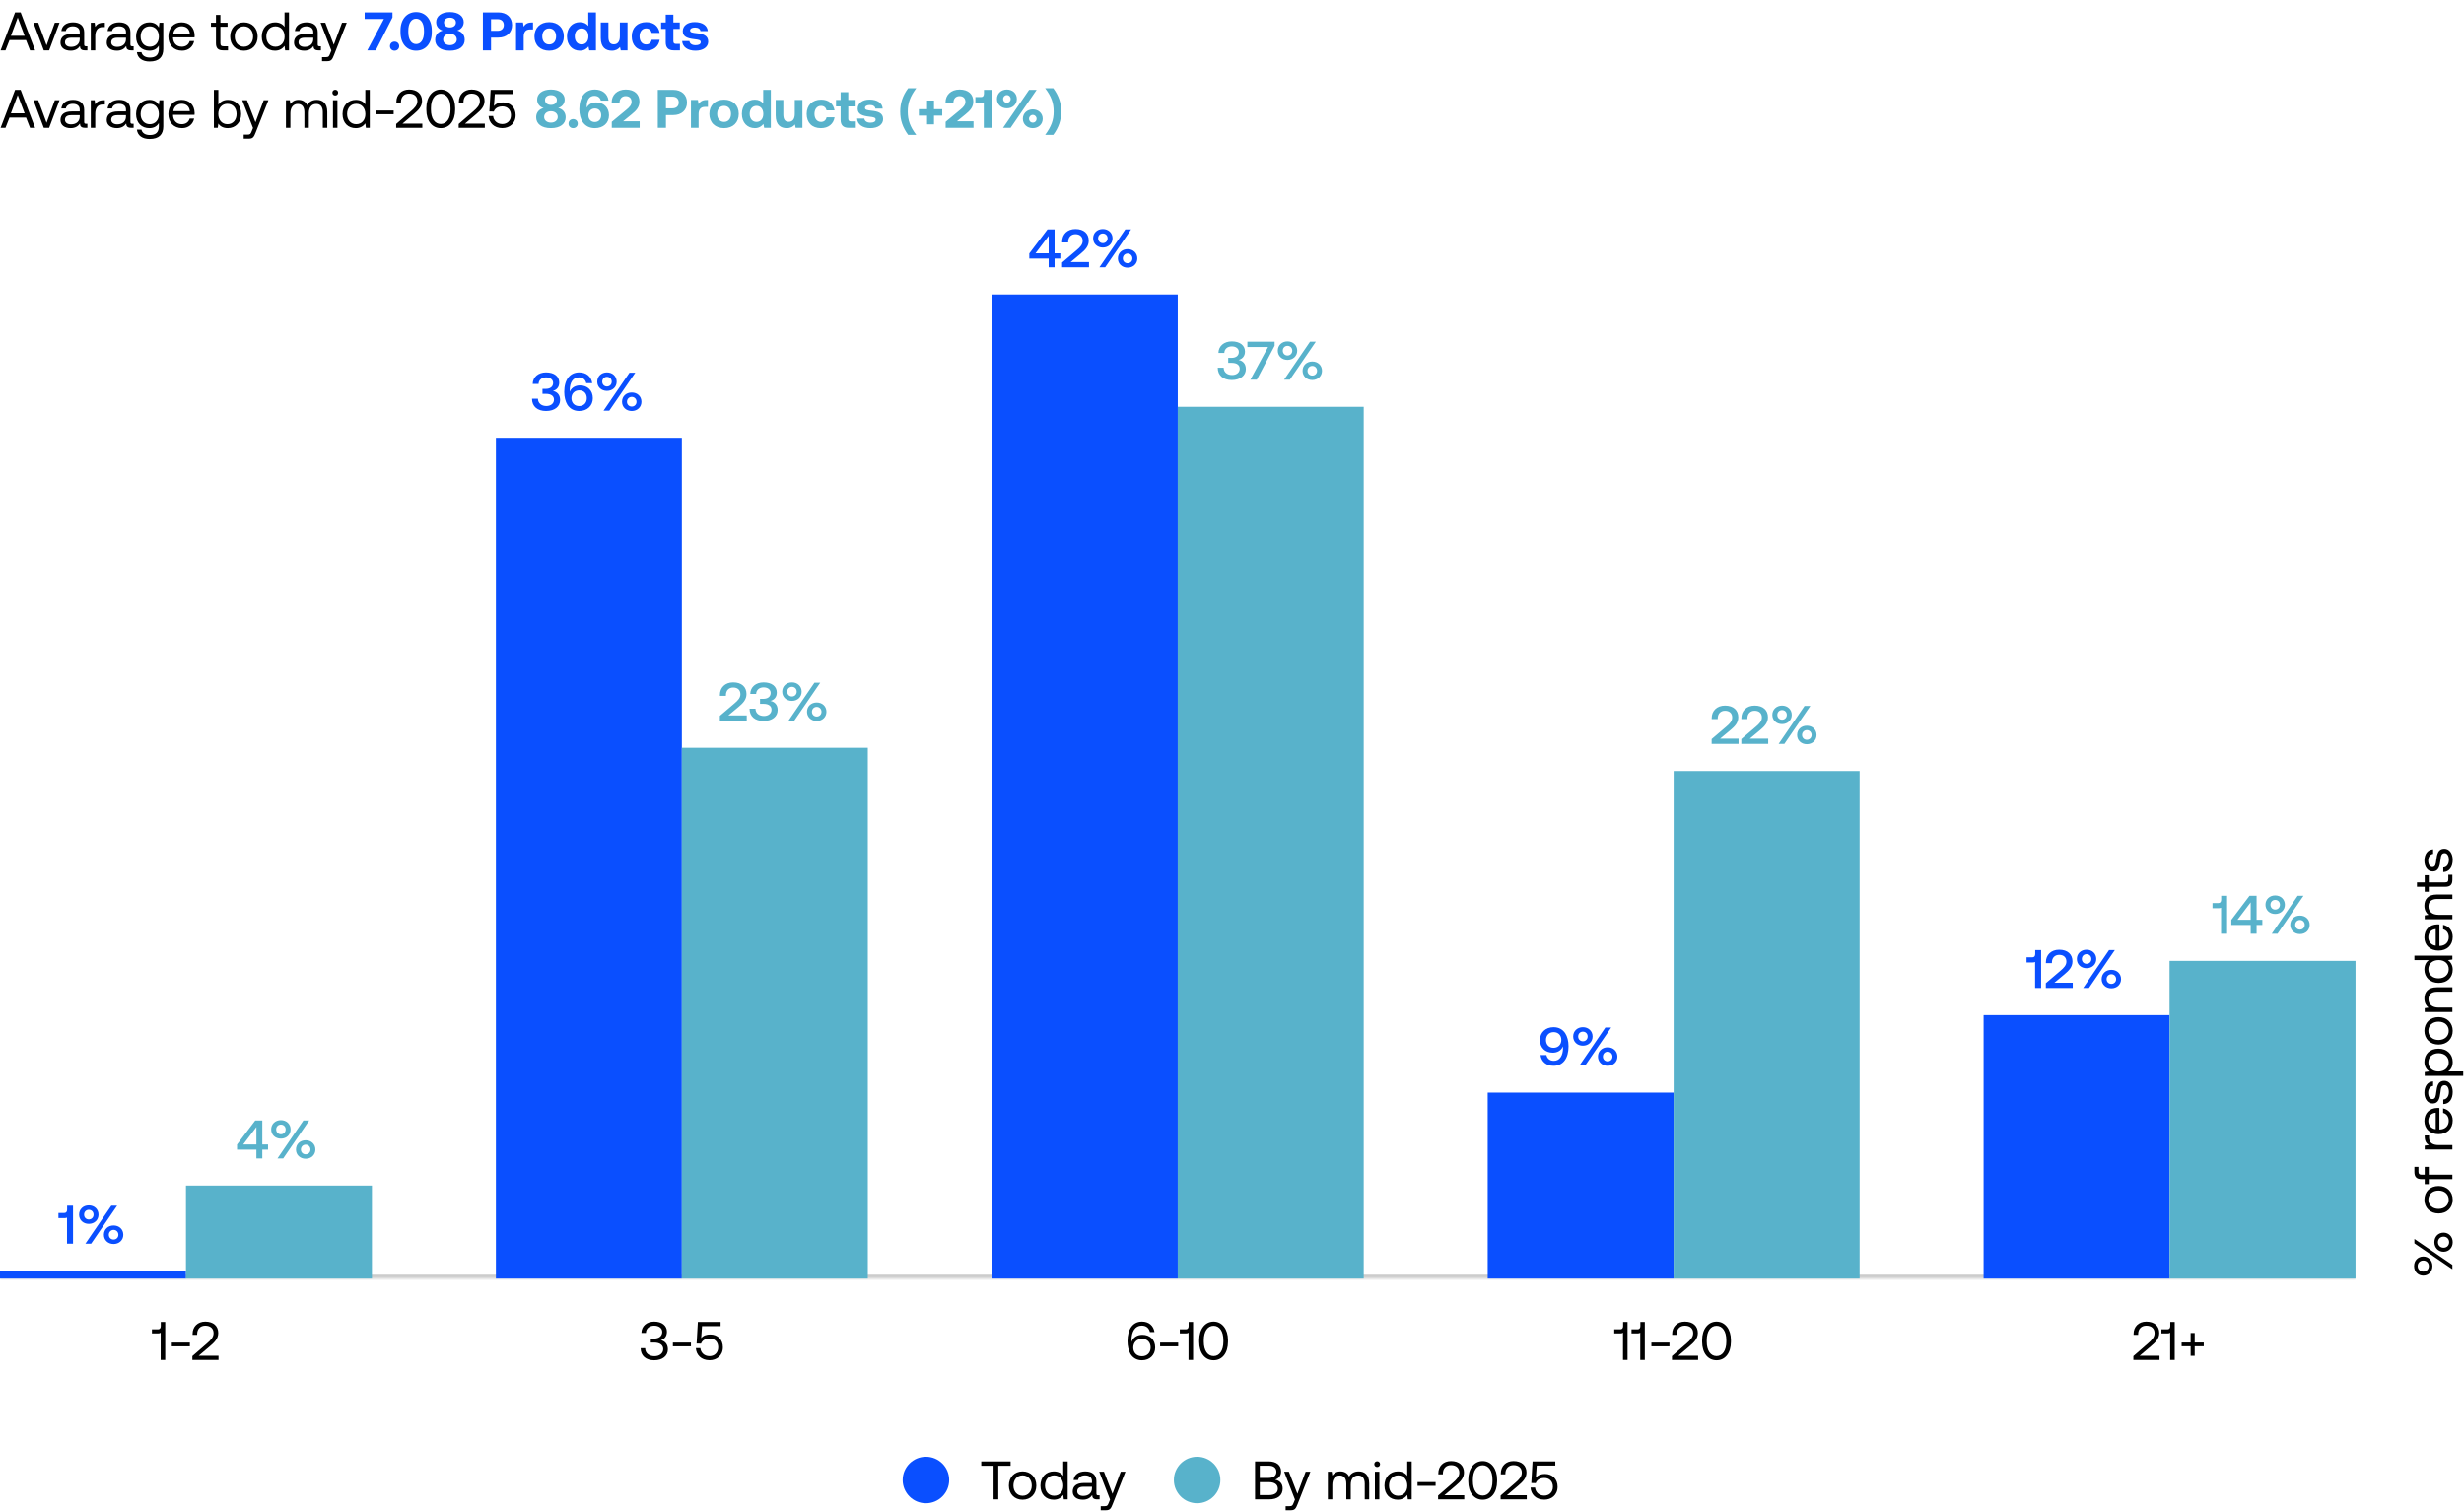 <svg width="636" height="390" viewBox="0 0 636 390" fill="none" xmlns="http://www.w3.org/2000/svg">
<path d="M1.414 13H0.154L3.892 3.2H5.334L9.058 13H7.756L6.72 10.354H2.45L1.414 13ZM4.578 4.53L2.814 9.248H6.356L4.578 4.53ZM11.303 13L8.629 5.86H9.861L12.017 11.698L14.159 5.86H15.363L12.689 13H11.303ZM22.192 11.95H22.556V13H21.926C20.974 13 20.652 12.594 20.638 11.894C20.19 12.538 19.476 13.084 18.244 13.084C16.676 13.084 15.612 12.3 15.612 10.998C15.612 9.57 16.606 8.772 18.482 8.772H20.582V8.282C20.582 7.358 19.924 6.798 18.804 6.798C17.796 6.798 17.124 7.274 16.984 8.002H15.836C16.004 6.602 17.138 5.776 18.86 5.776C20.68 5.776 21.73 6.686 21.73 8.352V11.474C21.73 11.852 21.87 11.95 22.192 11.95ZM20.582 10.088V9.738H18.37C17.348 9.738 16.774 10.116 16.774 10.928C16.774 11.628 17.376 12.104 18.328 12.104C19.756 12.104 20.582 11.278 20.582 10.088ZM26.742 5.86H27.064V6.98H26.49C24.992 6.98 24.586 8.226 24.586 9.36V13H23.438V5.86H24.432L24.586 6.938C24.922 6.392 25.468 5.86 26.742 5.86ZM34.127 11.95H34.491V13H33.861C32.909 13 32.587 12.594 32.573 11.894C32.125 12.538 31.411 13.084 30.179 13.084C28.611 13.084 27.547 12.3 27.547 10.998C27.547 9.57 28.541 8.772 30.417 8.772H32.517V8.282C32.517 7.358 31.859 6.798 30.739 6.798C29.731 6.798 29.059 7.274 28.919 8.002H27.771C27.939 6.602 29.073 5.776 30.795 5.776C32.615 5.776 33.665 6.686 33.665 8.352V11.474C33.665 11.852 33.805 11.95 34.127 11.95ZM32.517 10.088V9.738H30.305C29.283 9.738 28.709 10.116 28.709 10.928C28.709 11.628 29.311 12.104 30.263 12.104C31.691 12.104 32.517 11.278 32.517 10.088ZM41.002 7.092L41.156 5.86H42.15V12.65C42.15 14.708 41.058 15.884 38.608 15.884C36.788 15.884 35.514 15.03 35.332 13.462H36.508C36.704 14.358 37.502 14.862 38.692 14.862C40.19 14.862 41.002 14.162 41.002 12.608V11.768C40.526 12.58 39.756 13.084 38.552 13.084C36.578 13.084 35.122 11.754 35.122 9.43C35.122 7.246 36.578 5.776 38.552 5.776C39.756 5.776 40.554 6.294 41.002 7.092ZM38.664 12.062C40.064 12.062 41.016 10.984 41.016 9.458C41.016 7.89 40.064 6.798 38.664 6.798C37.25 6.798 36.298 7.876 36.298 9.43C36.298 10.984 37.25 12.062 38.664 12.062ZM47.004 13.084C44.862 13.084 43.462 11.614 43.462 9.43C43.462 7.26 44.834 5.776 46.85 5.776C48.866 5.776 50.182 7.05 50.238 9.164C50.238 9.318 50.224 9.486 50.21 9.654H44.666V9.752C44.708 11.11 45.562 12.062 46.92 12.062C47.928 12.062 48.712 11.53 48.95 10.606H50.112C49.832 12.034 48.656 13.084 47.004 13.084ZM44.736 8.702H49.006C48.894 7.47 48.054 6.784 46.864 6.784C45.814 6.784 44.848 7.54 44.736 8.702ZM55.744 11.138V6.91H54.456V5.86H55.744V3.858H56.892V5.86H58.74V6.91H56.892V11.124C56.892 11.726 57.102 11.95 57.718 11.95H58.852V13H57.606C56.234 13 55.744 12.398 55.744 11.138ZM62.959 13.084C60.873 13.084 59.417 11.6 59.417 9.43C59.417 7.26 60.873 5.776 62.959 5.776C65.045 5.776 66.501 7.26 66.501 9.43C66.501 11.6 65.045 13.084 62.959 13.084ZM62.959 12.062C64.373 12.062 65.325 10.956 65.325 9.43C65.325 7.904 64.373 6.798 62.959 6.798C61.545 6.798 60.593 7.904 60.593 9.43C60.593 10.956 61.545 12.062 62.959 12.062ZM73.445 6.952V3.2H74.593V13H73.599L73.445 11.852C72.969 12.51 72.199 13.084 70.995 13.084C69.021 13.084 67.565 11.754 67.565 9.43C67.565 7.246 69.021 5.776 70.995 5.776C72.199 5.776 73.011 6.266 73.445 6.952ZM71.107 12.062C72.507 12.062 73.459 10.984 73.459 9.458C73.459 7.89 72.507 6.798 71.107 6.798C69.693 6.798 68.741 7.876 68.741 9.43C68.741 10.984 69.693 12.062 71.107 12.062ZM82.471 11.95H82.835V13H82.205C81.253 13 80.931 12.594 80.917 11.894C80.469 12.538 79.755 13.084 78.523 13.084C76.955 13.084 75.891 12.3 75.891 10.998C75.891 9.57 76.885 8.772 78.761 8.772H80.861V8.282C80.861 7.358 80.203 6.798 79.083 6.798C78.075 6.798 77.403 7.274 77.263 8.002H76.115C76.283 6.602 77.417 5.776 79.139 5.776C80.959 5.776 82.009 6.686 82.009 8.352V11.474C82.009 11.852 82.149 11.95 82.471 11.95ZM80.861 10.088V9.738H78.649C77.627 9.738 77.053 10.116 77.053 10.928C77.053 11.628 77.655 12.104 78.607 12.104C80.035 12.104 80.861 11.278 80.861 10.088ZM85.53 13.042L82.744 5.86H83.962L86.16 11.558L88.288 5.86H89.506L86.216 14.204C85.768 15.352 85.502 15.8 84.494 15.8H83.122V14.75H84.144C84.802 14.75 84.914 14.582 85.18 13.91L85.53 13.042Z" fill="black"/>
<path d="M94.126 4.908V3.2H101.308V4.502L96.996 13H94.812L99.096 4.908H94.126ZM100.657 11.922C100.657 11.236 101.161 10.746 101.847 10.746C102.519 10.746 103.037 11.236 103.037 11.922C103.037 12.594 102.519 13.084 101.847 13.084C101.161 13.084 100.657 12.594 100.657 11.922ZM103.377 8.324V7.876C103.377 4.95 105.043 3.116 107.409 3.116C109.789 3.116 111.455 4.95 111.455 7.876V8.324C111.455 11.306 109.789 13.084 107.409 13.084C105.043 13.084 103.377 11.306 103.377 8.324ZM109.439 8.254V7.946C109.439 5.93 108.613 4.824 107.409 4.824C106.219 4.824 105.393 5.93 105.393 7.946V8.254C105.393 10.284 106.219 11.376 107.409 11.376C108.613 11.376 109.439 10.284 109.439 8.254ZM118.014 7.876C119.022 8.1 119.946 8.87 119.946 10.27C119.946 11.95 118.574 13.084 116.138 13.084C113.702 13.084 112.33 11.95 112.33 10.27C112.33 8.884 113.254 8.128 114.262 7.89C113.394 7.638 112.582 6.938 112.582 5.706C112.582 4.194 113.926 3.116 116.138 3.116C118.35 3.116 119.694 4.194 119.694 5.706C119.694 6.854 118.896 7.624 118.014 7.876ZM116.138 4.558C115.214 4.558 114.612 5.062 114.612 5.804C114.612 6.56 115.214 7.078 116.138 7.078C117.076 7.078 117.678 6.56 117.678 5.804C117.678 5.062 117.076 4.558 116.138 4.558ZM116.138 11.656C117.188 11.656 117.902 11.04 117.902 10.2C117.902 9.346 117.188 8.716 116.138 8.716C115.102 8.716 114.388 9.346 114.388 10.2C114.388 11.04 115.102 11.656 116.138 11.656ZM124.645 13V3.2H128.635C130.763 3.2 132.177 4.474 132.177 6.462C132.177 8.436 130.763 9.71 128.635 9.71H126.745V13H124.645ZM128.439 4.95H126.745V7.96H128.439C129.419 7.96 130.049 7.386 130.049 6.462C130.049 5.524 129.419 4.95 128.439 4.95ZM137.246 5.804H137.582V7.596H136.798C135.622 7.596 135.174 8.38 135.174 9.472V13H133.2V5.804H134.992L135.174 6.882C135.566 6.238 136.126 5.804 137.246 5.804ZM141.745 13.084C139.449 13.084 137.951 11.614 137.951 9.402C137.951 7.19 139.449 5.72 141.745 5.72C144.041 5.72 145.539 7.19 145.539 9.402C145.539 11.628 144.041 13.084 141.745 13.084ZM141.745 11.474C142.851 11.474 143.537 10.62 143.537 9.402C143.537 8.184 142.851 7.33 141.745 7.33C140.639 7.33 139.967 8.184 139.967 9.402C139.967 10.62 140.639 11.474 141.745 11.474ZM151.847 6.7V3.2H153.821V13H152.099L151.903 12.006C151.427 12.622 150.727 13.084 149.691 13.084C147.759 13.084 146.345 11.67 146.345 9.388C146.345 7.162 147.759 5.72 149.677 5.72C150.671 5.72 151.385 6.112 151.847 6.7ZM150.125 11.474C151.203 11.474 151.875 10.634 151.875 9.416C151.875 8.184 151.203 7.33 150.125 7.33C149.047 7.33 148.361 8.17 148.361 9.402C148.361 10.634 149.047 11.474 150.125 11.474ZM160 9.402V5.804H161.974V13H160.224L160.042 12.132C159.58 12.692 158.95 13.084 157.928 13.084C156.444 13.084 155.072 12.342 155.072 9.794V5.804H157.046V9.528C157.046 10.816 157.466 11.446 158.446 11.446C159.426 11.446 160 10.732 160 9.402ZM166.734 13.084C164.452 13.084 163.066 11.67 163.066 9.402C163.066 7.176 164.522 5.72 166.804 5.72C168.764 5.72 169.982 6.784 170.262 8.492H168.204C168.036 7.778 167.546 7.33 166.776 7.33C165.74 7.33 165.082 8.184 165.082 9.402C165.082 10.634 165.74 11.474 166.776 11.474C167.546 11.474 168.064 11.012 168.204 10.284H170.276C169.996 12.006 168.694 13.084 166.734 13.084ZM171.835 10.942V7.47H170.645V5.804H171.835V3.788H173.809V5.804H175.461V7.47H173.809V10.62C173.809 11.124 174.005 11.334 174.523 11.334H175.503V13H173.893C172.521 13 171.835 12.314 171.835 10.942ZM176.08 10.606H177.956C178.026 11.236 178.572 11.67 179.538 11.67C180.364 11.67 180.868 11.404 180.868 10.9C180.868 10.312 180.378 10.27 179.216 10.116C177.536 9.92 176.234 9.542 176.234 8.058C176.234 6.63 177.48 5.692 179.328 5.706C181.26 5.706 182.59 6.56 182.688 8.03H180.798C180.742 7.456 180.196 7.106 179.398 7.106C178.628 7.106 178.124 7.386 178.124 7.848C178.124 8.394 178.74 8.45 179.776 8.576C181.428 8.744 182.8 9.122 182.8 10.746C182.8 12.174 181.456 13.084 179.524 13.084C177.522 13.084 176.164 12.146 176.08 10.606Z" fill="#0A4FFF"/>
<path d="M1.414 33H0.154L3.892 23.2H5.334L9.058 33H7.756L6.72 30.354H2.45L1.414 33ZM4.578 24.53L2.814 29.248H6.356L4.578 24.53ZM11.303 33L8.629 25.86H9.861L12.017 31.698L14.159 25.86H15.363L12.689 33H11.303ZM22.192 31.95H22.556V33H21.926C20.974 33 20.652 32.594 20.638 31.894C20.19 32.538 19.476 33.084 18.244 33.084C16.676 33.084 15.612 32.3 15.612 30.998C15.612 29.57 16.606 28.772 18.482 28.772H20.582V28.282C20.582 27.358 19.924 26.798 18.804 26.798C17.796 26.798 17.124 27.274 16.984 28.002H15.836C16.004 26.602 17.138 25.776 18.86 25.776C20.68 25.776 21.73 26.686 21.73 28.352V31.474C21.73 31.852 21.87 31.95 22.192 31.95ZM20.582 30.088V29.738H18.37C17.348 29.738 16.774 30.116 16.774 30.928C16.774 31.628 17.376 32.104 18.328 32.104C19.756 32.104 20.582 31.278 20.582 30.088ZM26.742 25.86H27.064V26.98H26.49C24.992 26.98 24.586 28.226 24.586 29.36V33H23.438V25.86H24.432L24.586 26.938C24.922 26.392 25.468 25.86 26.742 25.86ZM34.127 31.95H34.491V33H33.861C32.909 33 32.587 32.594 32.573 31.894C32.125 32.538 31.411 33.084 30.179 33.084C28.611 33.084 27.547 32.3 27.547 30.998C27.547 29.57 28.541 28.772 30.417 28.772H32.517V28.282C32.517 27.358 31.859 26.798 30.739 26.798C29.731 26.798 29.059 27.274 28.919 28.002H27.771C27.939 26.602 29.073 25.776 30.795 25.776C32.615 25.776 33.665 26.686 33.665 28.352V31.474C33.665 31.852 33.805 31.95 34.127 31.95ZM32.517 30.088V29.738H30.305C29.283 29.738 28.709 30.116 28.709 30.928C28.709 31.628 29.311 32.104 30.263 32.104C31.691 32.104 32.517 31.278 32.517 30.088ZM41.002 27.092L41.156 25.86H42.15V32.65C42.15 34.708 41.058 35.884 38.608 35.884C36.788 35.884 35.514 35.03 35.332 33.462H36.508C36.704 34.358 37.502 34.862 38.692 34.862C40.19 34.862 41.002 34.162 41.002 32.608V31.768C40.526 32.58 39.756 33.084 38.552 33.084C36.578 33.084 35.122 31.754 35.122 29.43C35.122 27.246 36.578 25.776 38.552 25.776C39.756 25.776 40.554 26.294 41.002 27.092ZM38.664 32.062C40.064 32.062 41.016 30.984 41.016 29.458C41.016 27.89 40.064 26.798 38.664 26.798C37.25 26.798 36.298 27.876 36.298 29.43C36.298 30.984 37.25 32.062 38.664 32.062ZM47.004 33.084C44.862 33.084 43.462 31.614 43.462 29.43C43.462 27.26 44.834 25.776 46.85 25.776C48.866 25.776 50.182 27.05 50.238 29.164C50.238 29.318 50.224 29.486 50.21 29.654H44.666V29.752C44.708 31.11 45.562 32.062 46.92 32.062C47.928 32.062 48.712 31.53 48.95 30.606H50.112C49.832 32.034 48.656 33.084 47.004 33.084ZM44.736 28.702H49.006C48.894 27.47 48.054 26.784 46.864 26.784C45.814 26.784 44.848 27.54 44.736 28.702ZM58.81 25.776C60.784 25.776 62.24 27.106 62.24 29.43C62.24 31.614 60.784 33.084 58.81 33.084C57.606 33.084 56.794 32.594 56.36 31.908L56.206 33H55.212V23.2H56.36V27.008C56.836 26.35 57.606 25.776 58.81 25.776ZM58.698 32.062C60.112 32.062 61.064 30.984 61.064 29.43C61.064 27.876 60.112 26.798 58.698 26.798C57.298 26.798 56.346 27.876 56.346 29.402C56.346 30.97 57.298 32.062 58.698 32.062ZM65.309 33.042L62.523 25.86H63.741L65.939 31.558L68.067 25.86H69.285L65.995 34.204C65.547 35.352 65.281 35.8 64.273 35.8H62.901V34.75H63.923C64.581 34.75 64.693 34.582 64.959 33.91L65.309 33.042ZM81.772 25.776C83.255 25.776 84.474 26.63 84.474 28.884V33H83.326V28.954C83.326 27.554 82.71 26.826 81.632 26.826C80.442 26.826 79.713 27.722 79.713 29.178V33H78.566V28.954C78.566 27.554 77.936 26.826 76.844 26.826C75.668 26.826 74.954 27.806 74.954 29.234V33H73.805V25.86H74.799L74.954 26.84C75.332 26.322 75.933 25.776 77.04 25.776C78.034 25.776 78.888 26.224 79.293 27.134C79.728 26.364 80.498 25.776 81.772 25.776ZM86.534 24.656C86.114 24.656 85.792 24.348 85.792 23.914C85.792 23.48 86.114 23.172 86.534 23.172C86.954 23.172 87.276 23.48 87.276 23.914C87.276 24.348 86.954 24.656 86.534 24.656ZM85.946 33V25.86H87.094V33H85.946ZM94.295 26.952V23.2H95.443V33H94.449L94.295 31.852C93.819 32.51 93.049 33.084 91.845 33.084C89.871 33.084 88.415 31.754 88.415 29.43C88.415 27.246 89.871 25.776 91.845 25.776C93.049 25.776 93.861 26.266 94.295 26.952ZM91.957 32.062C93.357 32.062 94.309 30.984 94.309 29.458C94.309 27.89 93.357 26.798 91.957 26.798C90.543 26.798 89.591 27.876 89.591 29.43C89.591 30.984 90.543 32.062 91.957 32.062ZM101.613 29.5H96.951V28.534H101.613V29.5ZM102.259 33V32.006L106.067 28.702C106.977 27.918 107.733 27.162 107.733 26.098C107.733 24.866 106.893 24.166 105.591 24.166C104.331 24.166 103.491 25.006 103.491 26.35V26.532H102.315V26.28C102.315 24.432 103.617 23.116 105.591 23.116C107.705 23.116 108.937 24.278 108.937 26.042C108.937 27.512 107.985 28.436 106.823 29.43L103.883 31.922H109.007V33H102.259ZM110.045 28.324V27.876C110.045 25.09 111.557 23.116 113.769 23.116C115.967 23.116 117.479 25.09 117.479 27.876V28.324C117.479 31.25 115.967 33.084 113.769 33.084C111.557 33.084 110.045 31.25 110.045 28.324ZM116.289 28.282V27.918C116.289 25.594 115.281 24.194 113.769 24.194C112.243 24.194 111.235 25.594 111.235 27.918V28.282C111.235 30.606 112.243 32.006 113.769 32.006C115.281 32.006 116.289 30.606 116.289 28.282ZM118.392 33V32.006L122.2 28.702C123.11 27.918 123.866 27.162 123.866 26.098C123.866 24.866 123.026 24.166 121.724 24.166C120.464 24.166 119.624 25.006 119.624 26.35V26.532H118.448V26.28C118.448 24.432 119.75 23.116 121.724 23.116C123.838 23.116 125.07 24.278 125.07 26.042C125.07 27.512 124.118 28.436 122.956 29.43L120.016 31.922H125.14V33H118.392ZM129.846 26.434C131.764 26.434 133.094 27.778 133.094 29.724C133.094 31.894 131.498 33.07 129.664 33.07C127.48 33.07 126.22 31.656 126.122 29.948H127.284C127.396 31.082 128.25 32.02 129.664 32.02C130.812 32.02 131.89 31.25 131.89 29.738C131.89 28.408 131.036 27.47 129.678 27.47C129.076 27.47 127.872 27.638 127.452 28.8L126.318 28.772L126.64 23.2H132.506V24.278H127.718L127.494 27.372C128.096 26.658 128.936 26.434 129.846 26.434Z" fill="black"/>
<path d="M144.076 27.876C145.084 28.1 146.008 28.87 146.008 30.27C146.008 31.95 144.636 33.084 142.2 33.084C139.764 33.084 138.392 31.95 138.392 30.27C138.392 28.884 139.316 28.128 140.324 27.89C139.456 27.638 138.644 26.938 138.644 25.706C138.644 24.194 139.988 23.116 142.2 23.116C144.412 23.116 145.756 24.194 145.756 25.706C145.756 26.854 144.958 27.624 144.076 27.876ZM142.2 24.558C141.276 24.558 140.674 25.062 140.674 25.804C140.674 26.56 141.276 27.078 142.2 27.078C143.138 27.078 143.74 26.56 143.74 25.804C143.74 25.062 143.138 24.558 142.2 24.558ZM142.2 31.656C143.25 31.656 143.964 31.04 143.964 30.2C143.964 29.346 143.25 28.716 142.2 28.716C141.164 28.716 140.45 29.346 140.45 30.2C140.45 31.04 141.164 31.656 142.2 31.656ZM146.749 31.922C146.749 31.236 147.253 30.746 147.939 30.746C148.611 30.746 149.129 31.236 149.129 31.922C149.129 32.594 148.611 33.084 147.939 33.084C147.253 33.084 146.749 32.594 146.749 31.922ZM150.433 31.544C149.859 30.718 149.537 29.556 149.537 28.198C149.537 24.922 151.105 23.116 153.569 23.116C155.403 23.116 156.845 24.166 157.069 25.958H155.081C154.899 25.174 154.283 24.74 153.415 24.74C152.155 24.74 151.441 25.748 151.441 27.554V27.792C151.483 27.722 151.511 27.666 151.567 27.582C152.015 26.882 152.869 26.434 153.877 26.434C155.851 26.434 157.195 27.778 157.195 29.752C157.195 31.754 155.725 33.084 153.541 33.084C152.169 33.084 151.119 32.524 150.433 31.544ZM155.179 29.752C155.179 28.716 154.549 28.002 153.555 28.002C152.561 28.002 151.875 28.702 151.875 29.752C151.875 30.802 152.533 31.502 153.527 31.502C154.521 31.502 155.179 30.788 155.179 29.752ZM157.913 33V31.446L161.637 28.366C162.491 27.666 163.023 27.078 163.023 26.28C163.023 25.314 162.393 24.81 161.497 24.81C160.559 24.81 159.915 25.454 159.915 26.518V26.672H157.885V26.392C157.885 24.544 159.271 23.116 161.511 23.116C163.807 23.116 165.053 24.362 165.053 26.196C165.053 27.638 164.269 28.52 163.037 29.514L160.839 31.306H165.109V33H157.913ZM169.793 33V23.2H173.783C175.911 23.2 177.325 24.474 177.325 26.462C177.325 28.436 175.911 29.71 173.783 29.71H171.893V33H169.793ZM173.587 24.95H171.893V27.96H173.587C174.567 27.96 175.197 27.386 175.197 26.462C175.197 25.524 174.567 24.95 173.587 24.95ZM182.394 25.804H182.73V27.596H181.946C180.77 27.596 180.322 28.38 180.322 29.472V33H178.348V25.804H180.14L180.322 26.882C180.714 26.238 181.274 25.804 182.394 25.804ZM186.893 33.084C184.597 33.084 183.099 31.614 183.099 29.402C183.099 27.19 184.597 25.72 186.893 25.72C189.189 25.72 190.687 27.19 190.687 29.402C190.687 31.628 189.189 33.084 186.893 33.084ZM186.893 31.474C187.999 31.474 188.685 30.62 188.685 29.402C188.685 28.184 187.999 27.33 186.893 27.33C185.787 27.33 185.115 28.184 185.115 29.402C185.115 30.62 185.787 31.474 186.893 31.474ZM196.996 26.7V23.2H198.97V33H197.248L197.052 32.006C196.576 32.622 195.876 33.084 194.84 33.084C192.908 33.084 191.494 31.67 191.494 29.388C191.494 27.162 192.908 25.72 194.826 25.72C195.82 25.72 196.534 26.112 196.996 26.7ZM195.274 31.474C196.352 31.474 197.024 30.634 197.024 29.416C197.024 28.184 196.352 27.33 195.274 27.33C194.196 27.33 193.51 28.17 193.51 29.402C193.51 30.634 194.196 31.474 195.274 31.474ZM205.148 29.402V25.804H207.122V33H205.372L205.19 32.132C204.728 32.692 204.098 33.084 203.076 33.084C201.592 33.084 200.22 32.342 200.22 29.794V25.804H202.194V29.528C202.194 30.816 202.614 31.446 203.594 31.446C204.574 31.446 205.148 30.732 205.148 29.402ZM211.883 33.084C209.601 33.084 208.215 31.67 208.215 29.402C208.215 27.176 209.671 25.72 211.953 25.72C213.913 25.72 215.131 26.784 215.411 28.492H213.353C213.185 27.778 212.695 27.33 211.925 27.33C210.889 27.33 210.231 28.184 210.231 29.402C210.231 30.634 210.889 31.474 211.925 31.474C212.695 31.474 213.213 31.012 213.353 30.284H215.425C215.145 32.006 213.843 33.084 211.883 33.084ZM216.983 30.942V27.47H215.793V25.804H216.983V23.788H218.957V25.804H220.609V27.47H218.957V30.62C218.957 31.124 219.153 31.334 219.671 31.334H220.651V33H219.041C217.669 33 216.983 32.314 216.983 30.942ZM221.229 30.606H223.105C223.175 31.236 223.721 31.67 224.687 31.67C225.513 31.67 226.017 31.404 226.017 30.9C226.017 30.312 225.527 30.27 224.365 30.116C222.685 29.92 221.383 29.542 221.383 28.058C221.383 26.63 222.629 25.692 224.477 25.706C226.409 25.706 227.739 26.56 227.837 28.03H225.947C225.891 27.456 225.345 27.106 224.547 27.106C223.777 27.106 223.273 27.386 223.273 27.848C223.273 28.394 223.889 28.45 224.925 28.576C226.577 28.744 227.949 29.122 227.949 30.746C227.949 32.174 226.605 33.084 224.673 33.084C222.671 33.084 221.313 32.146 221.229 30.606ZM236.507 34.82H234.407C233.007 32.916 232.363 31.04 232.363 28.8C232.363 26.616 232.993 24.698 234.407 22.78H236.507C234.911 24.95 234.309 26.588 234.309 28.8C234.309 31.04 234.897 32.692 236.507 34.82ZM239.29 28.184V25.944H241.082V28.184H243.21V29.85H241.082V32.104H239.29V29.85H237.176V28.184H239.29ZM244.087 33V31.446L247.811 28.366C248.665 27.666 249.197 27.078 249.197 26.28C249.197 25.314 248.567 24.81 247.671 24.81C246.733 24.81 246.089 25.454 246.089 26.518V26.672H244.059V26.392C244.059 24.544 245.445 23.116 247.685 23.116C249.981 23.116 251.227 24.362 251.227 26.196C251.227 27.638 250.443 28.52 249.211 29.514L247.013 31.306H251.283V33H244.087ZM253.978 24.096V23.2H255.952V33H253.936V26.658C253.782 26.7 253.614 26.714 253.404 26.714H251.766V25.048H253.222C253.782 25.048 253.978 24.67 253.978 24.096ZM257.327 25.538C257.327 24.138 258.419 23.116 259.903 23.116C261.373 23.116 262.465 24.138 262.465 25.538C262.465 26.938 261.373 27.96 259.903 27.96C258.419 27.96 257.327 26.938 257.327 25.538ZM260.855 33H258.909L265.629 23.2H267.575L260.855 33ZM260.869 25.538C260.869 24.978 260.449 24.544 259.903 24.544C259.343 24.544 258.923 24.978 258.923 25.538C258.923 26.112 259.343 26.532 259.903 26.532C260.449 26.532 260.869 26.112 260.869 25.538ZM264.019 30.662C264.019 29.262 265.111 28.24 266.581 28.24C268.065 28.24 269.143 29.262 269.143 30.662C269.143 32.062 268.065 33.084 266.581 33.084C265.111 33.084 264.019 32.062 264.019 30.662ZM267.561 30.662C267.561 30.102 267.141 29.668 266.581 29.668C266.035 29.668 265.615 30.102 265.615 30.662C265.615 31.236 266.035 31.656 266.581 31.656C267.141 31.656 267.561 31.236 267.561 30.662ZM269.772 22.78H271.872C273.272 24.684 273.916 26.56 273.916 28.8C273.916 30.984 273.285 32.902 271.872 34.82H269.772C271.368 32.65 271.97 31.012 271.97 28.8C271.97 26.56 271.382 24.908 269.772 22.78Z" fill="#58B2CB"/>
<mask id="path-5-inside-1_2829_347614" fill="white">
<path d="M0 56H608V330H0V56Z"/>
</mask>
<path d="M608 329H0V331H608V329Z" fill="black" fill-opacity="0.2" mask="url(#path-5-inside-1_2829_347614)"/>
<path d="M17.324 312.194V311.2H18.85L18.85 321H17.296L17.296 314.28C17.156 314.364 16.946 314.406 16.68 314.406H15.084L15.084 313.076H16.61C17.114 313.076 17.324 312.712 17.324 312.194ZM20.416 313.51C20.416 312.124 21.48 311.116 22.922 311.116C24.364 311.116 25.428 312.124 25.428 313.51C25.428 314.896 24.364 315.89 22.922 315.89C21.48 315.89 20.416 314.896 20.416 313.51ZM23.524 321H22.04L28.732 311.2H30.23L23.524 321ZM24.154 313.51C24.154 312.796 23.636 312.264 22.922 312.264C22.222 312.264 21.704 312.796 21.704 313.51C21.704 314.224 22.222 314.756 22.922 314.756C23.636 314.756 24.154 314.224 24.154 313.51ZM26.814 318.704C26.814 317.304 27.878 316.31 29.32 316.31C30.762 316.31 31.826 317.304 31.826 318.704C31.826 320.076 30.762 321.084 29.32 321.084C27.878 321.084 26.814 320.076 26.814 318.704ZM30.552 318.704C30.552 317.99 30.02 317.444 29.32 317.444C28.62 317.444 28.088 317.99 28.088 318.704C28.088 319.418 28.62 319.936 29.32 319.936C30.02 319.936 30.552 319.418 30.552 318.704Z" fill="#0A4FFF"/>
<rect y="328" width="48" height="2" fill="#0A4FFF"/>
<path d="M61.182 296.732V295.416L65.886 289.2H67.706V295.388H69.19V296.732H67.706V299H66.18V296.732H61.182ZM66.18 290.894L62.778 295.388H66.18V290.894ZM69.998 291.51C69.998 290.124 71.062 289.116 72.504 289.116C73.946 289.116 75.01 290.124 75.01 291.51C75.01 292.896 73.946 293.89 72.504 293.89C71.062 293.89 69.998 292.896 69.998 291.51ZM73.106 299H71.622L78.314 289.2H79.812L73.106 299ZM73.736 291.51C73.736 290.796 73.218 290.264 72.504 290.264C71.804 290.264 71.286 290.796 71.286 291.51C71.286 292.224 71.804 292.756 72.504 292.756C73.218 292.756 73.736 292.224 73.736 291.51ZM76.396 296.704C76.396 295.304 77.46 294.31 78.902 294.31C80.344 294.31 81.408 295.304 81.408 296.704C81.408 298.076 80.344 299.084 78.902 299.084C77.46 299.084 76.396 298.076 76.396 296.704ZM80.134 296.704C80.134 295.99 79.602 295.444 78.902 295.444C78.202 295.444 77.67 295.99 77.67 296.704C77.67 297.418 78.202 297.936 78.902 297.936C79.602 297.936 80.134 297.418 80.134 296.704Z" fill="#58B2CB"/>
<rect x="48" y="306" width="48" height="24" fill="#58B2CB"/>
<path d="M142.712 100.904C143.678 101.1 144.574 101.786 144.574 103.256C144.574 104.936 143.16 106.084 140.948 106.084C138.736 106.084 137.322 104.922 137.322 102.906H138.848C138.876 104.11 139.786 104.796 141.032 104.796C142.138 104.796 142.992 104.166 142.992 103.158C142.992 102.248 142.278 101.66 140.92 101.66H140.024V100.372H140.836C142.124 100.372 142.768 99.728 142.768 98.832C142.768 97.936 141.97 97.404 140.948 97.404C139.842 97.404 139.044 98.076 139.016 99.098H137.504C137.518 97.334 138.932 96.116 140.948 96.116C143.062 96.116 144.35 97.166 144.35 98.734C144.35 99.938 143.65 100.652 142.712 100.904ZM146.466 104.502C145.948 103.648 145.64 102.486 145.64 101.17C145.64 97.992 147.11 96.116 149.504 96.116C151.31 96.116 152.626 97.166 152.864 98.888H151.324C151.114 97.978 150.456 97.404 149.406 97.404C147.894 97.404 147.054 98.72 147.054 100.75C147.054 100.862 147.054 100.946 147.068 101.128C147.096 101.072 147.11 100.988 147.166 100.89C147.614 100.036 148.538 99.476 149.714 99.476C151.66 99.476 153.018 100.792 153.018 102.78C153.018 104.712 151.59 106.084 149.504 106.084C148.146 106.084 147.124 105.496 146.466 104.502ZM151.464 102.78C151.464 101.59 150.722 100.75 149.518 100.75C148.328 100.75 147.502 101.576 147.502 102.794C147.502 103.984 148.3 104.81 149.49 104.81C150.68 104.81 151.464 103.97 151.464 102.78ZM154.16 98.51C154.16 97.124 155.224 96.116 156.666 96.116C158.108 96.116 159.172 97.124 159.172 98.51C159.172 99.896 158.108 100.89 156.666 100.89C155.224 100.89 154.16 99.896 154.16 98.51ZM157.268 106H155.784L162.476 96.2H163.974L157.268 106ZM157.898 98.51C157.898 97.796 157.38 97.264 156.666 97.264C155.966 97.264 155.448 97.796 155.448 98.51C155.448 99.224 155.966 99.756 156.666 99.756C157.38 99.756 157.898 99.224 157.898 98.51ZM160.558 103.704C160.558 102.304 161.622 101.31 163.064 101.31C164.506 101.31 165.57 102.304 165.57 103.704C165.57 105.076 164.506 106.084 163.064 106.084C161.622 106.084 160.558 105.076 160.558 103.704ZM164.296 103.704C164.296 102.99 163.764 102.444 163.064 102.444C162.364 102.444 161.832 102.99 161.832 103.704C161.832 104.418 162.364 104.936 163.064 104.936C163.764 104.936 164.296 104.418 164.296 103.704Z" fill="#0A4FFF"/>
<rect x="128" y="113" width="48" height="217" fill="#0A4FFF"/>
<path d="M185.808 186V184.754L189.574 181.548C190.456 180.806 191.114 180.12 191.114 179.182C191.114 178.062 190.372 177.446 189.252 177.446C188.132 177.446 187.376 178.202 187.376 179.42V179.588H185.822V179.336C185.822 177.474 187.166 176.116 189.252 176.116C191.45 176.116 192.682 177.32 192.682 179.112C192.682 180.568 191.8 181.478 190.61 182.472L188.006 184.642H192.752V186H185.808ZM198.868 180.904C199.834 181.1 200.73 181.786 200.73 183.256C200.73 184.936 199.316 186.084 197.104 186.084C194.892 186.084 193.478 184.922 193.478 182.906H195.004C195.032 184.11 195.942 184.796 197.188 184.796C198.294 184.796 199.148 184.166 199.148 183.158C199.148 182.248 198.434 181.66 197.076 181.66H196.18V180.372H196.992C198.28 180.372 198.924 179.728 198.924 178.832C198.924 177.936 198.126 177.404 197.104 177.404C195.998 177.404 195.2 178.076 195.172 179.098H193.66C193.674 177.334 195.088 176.116 197.104 176.116C199.218 176.116 200.506 177.166 200.506 178.734C200.506 179.938 199.806 180.652 198.868 180.904ZM201.908 178.51C201.908 177.124 202.972 176.116 204.414 176.116C205.856 176.116 206.92 177.124 206.92 178.51C206.92 179.896 205.856 180.89 204.414 180.89C202.972 180.89 201.908 179.896 201.908 178.51ZM205.016 186H203.532L210.224 176.2H211.722L205.016 186ZM205.646 178.51C205.646 177.796 205.128 177.264 204.414 177.264C203.714 177.264 203.196 177.796 203.196 178.51C203.196 179.224 203.714 179.756 204.414 179.756C205.128 179.756 205.646 179.224 205.646 178.51ZM208.306 183.704C208.306 182.304 209.37 181.31 210.812 181.31C212.254 181.31 213.318 182.304 213.318 183.704C213.318 185.076 212.254 186.084 210.812 186.084C209.37 186.084 208.306 185.076 208.306 183.704ZM212.044 183.704C212.044 182.99 211.512 182.444 210.812 182.444C210.112 182.444 209.58 182.99 209.58 183.704C209.58 184.418 210.112 184.936 210.812 184.936C211.512 184.936 212.044 184.418 212.044 183.704Z" fill="#58B2CB"/>
<rect x="176" y="193" width="48" height="137" fill="#58B2CB"/>
<path d="M265.682 66.732V65.416L270.386 59.2H272.206V65.388H273.69V66.732H272.206V69H270.68V66.732H265.682ZM270.68 60.894L267.278 65.388H270.68V60.894ZM274.148 69V67.754L277.914 64.548C278.796 63.806 279.454 63.12 279.454 62.182C279.454 61.062 278.712 60.446 277.592 60.446C276.472 60.446 275.716 61.202 275.716 62.42V62.588H274.162V62.336C274.162 60.474 275.506 59.116 277.592 59.116C279.79 59.116 281.022 60.32 281.022 62.112C281.022 63.568 280.14 64.478 278.95 65.472L276.346 67.642H281.092V69H274.148ZM282.154 61.51C282.154 60.124 283.218 59.116 284.66 59.116C286.102 59.116 287.166 60.124 287.166 61.51C287.166 62.896 286.102 63.89 284.66 63.89C283.218 63.89 282.154 62.896 282.154 61.51ZM285.262 69H283.778L290.47 59.2H291.968L285.262 69ZM285.892 61.51C285.892 60.796 285.374 60.264 284.66 60.264C283.96 60.264 283.442 60.796 283.442 61.51C283.442 62.224 283.96 62.756 284.66 62.756C285.374 62.756 285.892 62.224 285.892 61.51ZM288.552 66.704C288.552 65.304 289.616 64.31 291.058 64.31C292.5 64.31 293.564 65.304 293.564 66.704C293.564 68.076 292.5 69.084 291.058 69.084C289.616 69.084 288.552 68.076 288.552 66.704ZM292.29 66.704C292.29 65.99 291.758 65.444 291.058 65.444C290.358 65.444 289.826 65.99 289.826 66.704C289.826 67.418 290.358 67.936 291.058 67.936C291.758 67.936 292.29 67.418 292.29 66.704Z" fill="#0A4FFF"/>
<rect x="256" y="76" width="48" height="254" fill="#0A4FFF"/>
<path d="M319.712 92.904C320.678 93.1 321.574 93.786 321.574 95.256C321.574 96.936 320.16 98.084 317.948 98.084C315.736 98.084 314.322 96.922 314.322 94.906H315.848C315.876 96.11 316.786 96.796 318.032 96.796C319.138 96.796 319.992 96.166 319.992 95.158C319.992 94.248 319.278 93.66 317.92 93.66H317.024V92.372H317.836C319.124 92.372 319.768 91.728 319.768 90.832C319.768 89.936 318.97 89.404 317.948 89.404C316.842 89.404 316.044 90.076 316.016 91.098H314.504C314.518 89.334 315.932 88.116 317.948 88.116C320.062 88.116 321.35 89.166 321.35 90.734C321.35 91.938 320.65 92.652 319.712 92.904ZM321.973 89.558V88.2H329.001V89.236L324.409 98H322.743L327.307 89.558H321.973ZM329.82 90.51C329.82 89.124 330.884 88.116 332.326 88.116C333.768 88.116 334.832 89.124 334.832 90.51C334.832 91.896 333.768 92.89 332.326 92.89C330.884 92.89 329.82 91.896 329.82 90.51ZM332.928 98H331.444L338.136 88.2H339.634L332.928 98ZM333.558 90.51C333.558 89.796 333.04 89.264 332.326 89.264C331.626 89.264 331.108 89.796 331.108 90.51C331.108 91.224 331.626 91.756 332.326 91.756C333.04 91.756 333.558 91.224 333.558 90.51ZM336.218 95.704C336.218 94.304 337.282 93.31 338.724 93.31C340.166 93.31 341.23 94.304 341.23 95.704C341.23 97.076 340.166 98.084 338.724 98.084C337.282 98.084 336.218 97.076 336.218 95.704ZM339.956 95.704C339.956 94.99 339.424 94.444 338.724 94.444C338.024 94.444 337.492 94.99 337.492 95.704C337.492 96.418 338.024 96.936 338.724 96.936C339.424 96.936 339.956 96.418 339.956 95.704Z" fill="#58B2CB"/>
<rect x="304" y="105" width="48" height="225" fill="#58B2CB"/>
<path d="M401.004 275.084C399.114 275.084 397.854 274.034 397.63 272.312H399.156C399.366 273.208 400.024 273.796 401.074 273.796C402.614 273.796 403.44 272.452 403.44 270.45C403.44 270.338 403.44 270.24 403.426 270.058C403.384 270.142 403.356 270.226 403.286 270.352C402.838 271.178 401.942 271.696 400.794 271.696C398.848 271.696 397.49 270.422 397.49 268.42C397.49 266.502 398.918 265.116 401.004 265.116C402.348 265.116 403.342 265.69 404 266.656C404.546 267.496 404.868 268.686 404.868 270.03C404.868 273.18 403.454 275.084 401.004 275.084ZM400.99 270.436C402.18 270.436 403.006 269.61 403.006 268.392C403.006 267.202 402.208 266.39 401.018 266.39C399.828 266.39 399.044 267.23 399.044 268.42C399.044 269.596 399.786 270.436 400.99 270.436ZM406.066 267.51C406.066 266.124 407.13 265.116 408.572 265.116C410.014 265.116 411.078 266.124 411.078 267.51C411.078 268.896 410.014 269.89 408.572 269.89C407.13 269.89 406.066 268.896 406.066 267.51ZM409.174 275H407.69L414.382 265.2H415.88L409.174 275ZM409.804 267.51C409.804 266.796 409.286 266.264 408.572 266.264C407.872 266.264 407.354 266.796 407.354 267.51C407.354 268.224 407.872 268.756 408.572 268.756C409.286 268.756 409.804 268.224 409.804 267.51ZM412.464 272.704C412.464 271.304 413.528 270.31 414.97 270.31C416.412 270.31 417.476 271.304 417.476 272.704C417.476 274.076 416.412 275.084 414.97 275.084C413.528 275.084 412.464 274.076 412.464 272.704ZM416.202 272.704C416.202 271.99 415.67 271.444 414.97 271.444C414.27 271.444 413.738 271.99 413.738 272.704C413.738 273.418 414.27 273.936 414.97 273.936C415.67 273.936 416.202 273.418 416.202 272.704Z" fill="#0A4FFF"/>
<rect x="384" y="282" width="48" height="48" fill="#0A4FFF"/>
<path d="M441.808 192V190.754L445.574 187.548C446.456 186.806 447.114 186.12 447.114 185.182C447.114 184.062 446.372 183.446 445.252 183.446C444.132 183.446 443.376 184.202 443.376 185.42V185.588H441.822V185.336C441.822 183.474 443.166 182.116 445.252 182.116C447.45 182.116 448.682 183.32 448.682 185.112C448.682 186.568 447.8 187.478 446.61 188.472L444.006 190.642H448.752V192H441.808ZM449.464 192V190.754L453.23 187.548C454.112 186.806 454.77 186.12 454.77 185.182C454.77 184.062 454.028 183.446 452.908 183.446C451.788 183.446 451.032 184.202 451.032 185.42V185.588H449.478V185.336C449.478 183.474 450.822 182.116 452.908 182.116C455.106 182.116 456.338 183.32 456.338 185.112C456.338 186.568 455.456 187.478 454.266 188.472L451.662 190.642H456.408V192H449.464ZM457.471 184.51C457.471 183.124 458.535 182.116 459.977 182.116C461.419 182.116 462.483 183.124 462.483 184.51C462.483 185.896 461.419 186.89 459.977 186.89C458.535 186.89 457.471 185.896 457.471 184.51ZM460.579 192H459.095L465.787 182.2H467.285L460.579 192ZM461.209 184.51C461.209 183.796 460.691 183.264 459.977 183.264C459.277 183.264 458.759 183.796 458.759 184.51C458.759 185.224 459.277 185.756 459.977 185.756C460.691 185.756 461.209 185.224 461.209 184.51ZM463.869 189.704C463.869 188.304 464.933 187.31 466.375 187.31C467.817 187.31 468.881 188.304 468.881 189.704C468.881 191.076 467.817 192.084 466.375 192.084C464.933 192.084 463.869 191.076 463.869 189.704ZM467.607 189.704C467.607 188.99 467.075 188.444 466.375 188.444C465.675 188.444 465.143 188.99 465.143 189.704C465.143 190.418 465.675 190.936 466.375 190.936C467.075 190.936 467.607 190.418 467.607 189.704Z" fill="#58B2CB"/>
<rect x="432" y="199" width="48" height="131" fill="#58B2CB"/>
<path d="M525.324 246.194V245.2H526.85V255H525.296V248.28C525.156 248.364 524.946 248.406 524.68 248.406H523.084V247.076H524.61C525.114 247.076 525.324 246.712 525.324 246.194ZM528.066 255V253.754L531.832 250.548C532.714 249.806 533.372 249.12 533.372 248.182C533.372 247.062 532.63 246.446 531.51 246.446C530.39 246.446 529.634 247.202 529.634 248.42V248.588H528.08V248.336C528.08 246.474 529.424 245.116 531.51 245.116C533.708 245.116 534.94 246.32 534.94 248.112C534.94 249.568 534.058 250.478 532.868 251.472L530.264 253.642H535.01V255H528.066ZM536.072 247.51C536.072 246.124 537.136 245.116 538.578 245.116C540.02 245.116 541.084 246.124 541.084 247.51C541.084 248.896 540.02 249.89 538.578 249.89C537.136 249.89 536.072 248.896 536.072 247.51ZM539.18 255H537.696L544.388 245.2H545.886L539.18 255ZM539.81 247.51C539.81 246.796 539.292 246.264 538.578 246.264C537.878 246.264 537.36 246.796 537.36 247.51C537.36 248.224 537.878 248.756 538.578 248.756C539.292 248.756 539.81 248.224 539.81 247.51ZM542.47 252.704C542.47 251.304 543.534 250.31 544.976 250.31C546.418 250.31 547.482 251.304 547.482 252.704C547.482 254.076 546.418 255.084 544.976 255.084C543.534 255.084 542.47 254.076 542.47 252.704ZM546.208 252.704C546.208 251.99 545.676 251.444 544.976 251.444C544.276 251.444 543.744 251.99 543.744 252.704C543.744 253.418 544.276 253.936 544.976 253.936C545.676 253.936 546.208 253.418 546.208 252.704Z" fill="#0A4FFF"/>
<rect x="512" y="262" width="48" height="68" fill="#0A4FFF"/>
<path d="M573.324 232.194V231.2H574.85V241H573.296V234.28C573.156 234.364 572.946 234.406 572.68 234.406H571.084V233.076H572.61C573.114 233.076 573.324 232.712 573.324 232.194ZM575.94 238.732V237.416L580.644 231.2H582.464V237.388H583.948V238.732H582.464V241H580.938V238.732H575.94ZM580.938 232.894L577.536 237.388H580.938V232.894ZM584.756 233.51C584.756 232.124 585.82 231.116 587.262 231.116C588.704 231.116 589.768 232.124 589.768 233.51C589.768 234.896 588.704 235.89 587.262 235.89C585.82 235.89 584.756 234.896 584.756 233.51ZM587.864 241H586.38L593.072 231.2H594.57L587.864 241ZM588.494 233.51C588.494 232.796 587.976 232.264 587.262 232.264C586.562 232.264 586.044 232.796 586.044 233.51C586.044 234.224 586.562 234.756 587.262 234.756C587.976 234.756 588.494 234.224 588.494 233.51ZM591.154 238.704C591.154 237.304 592.218 236.31 593.66 236.31C595.102 236.31 596.166 237.304 596.166 238.704C596.166 240.076 595.102 241.084 593.66 241.084C592.218 241.084 591.154 240.076 591.154 238.704ZM594.892 238.704C594.892 237.99 594.36 237.444 593.66 237.444C592.96 237.444 592.428 237.99 592.428 238.704C592.428 239.418 592.96 239.936 593.66 239.936C594.36 239.936 594.892 239.418 594.892 238.704Z" fill="#58B2CB"/>
<rect x="560" y="248" width="48" height="82" fill="#58B2CB"/>
<path d="M625.496 329.244C624.11 329.244 623.116 328.194 623.116 326.78C623.116 325.366 624.11 324.316 625.496 324.316C626.854 324.316 627.848 325.366 627.848 326.78C627.848 328.194 626.854 329.244 625.496 329.244ZM633 326.458L633 327.592L623.2 320.914L623.2 319.78L633 326.458ZM625.496 325.352C624.656 325.352 624.04 325.954 624.04 326.78C624.04 327.606 624.656 328.208 625.496 328.208C626.322 328.208 626.924 327.606 626.924 326.78C626.924 325.954 626.322 325.352 625.496 325.352ZM630.732 323.084C629.346 323.084 628.352 322.034 628.352 320.62C628.352 319.206 629.346 318.156 630.732 318.156C632.09 318.156 633.084 319.206 633.084 320.62C633.084 322.034 632.09 323.084 630.732 323.084ZM630.732 319.192C629.892 319.192 629.276 319.794 629.276 320.62C629.276 321.446 629.892 322.048 630.732 322.048C631.558 322.048 632.16 321.446 632.16 320.62C632.16 319.794 631.558 319.192 630.732 319.192ZM633.084 309.656C633.084 311.742 631.6 313.198 629.43 313.198C627.26 313.198 625.776 311.742 625.776 309.656C625.776 307.57 627.26 306.114 629.43 306.114C631.6 306.114 633.084 307.57 633.084 309.656ZM632.062 309.656C632.062 308.242 630.956 307.29 629.43 307.29C627.904 307.29 626.798 308.242 626.798 309.656C626.798 311.07 627.904 312.022 629.43 312.022C630.956 312.022 632.062 311.07 632.062 309.656ZM626.91 305.636L625.86 305.636L625.86 304.348L625.062 304.348C623.802 304.348 623.2 303.816 623.2 302.486L623.2 301.184L624.25 301.184L624.25 302.416C624.25 302.99 624.488 303.2 625.034 303.2L625.86 303.2L625.86 301.184L626.91 301.184L626.91 303.2L633 303.2L633 304.348L626.91 304.348L626.91 305.636ZM625.86 293.387L625.86 293.065L626.98 293.065L626.98 293.639C626.98 295.137 628.226 295.543 629.36 295.543L633 295.543L633 296.691L625.86 296.691L625.86 295.697L626.938 295.543C626.392 295.207 625.86 294.661 625.86 293.387ZM633.084 289.19C633.084 291.332 631.614 292.732 629.43 292.732C627.26 292.732 625.776 291.36 625.776 289.344C625.776 287.328 627.05 286.012 629.164 285.956C629.318 285.956 629.486 285.97 629.654 285.984L629.654 291.528L629.752 291.528C631.11 291.486 632.062 290.632 632.062 289.274C632.062 288.266 631.53 287.482 630.606 287.244L630.606 286.082C632.034 286.362 633.084 287.538 633.084 289.19ZM628.702 291.458L628.702 287.188C627.47 287.3 626.784 288.14 626.784 289.33C626.784 290.38 627.54 291.346 628.702 291.458ZM630.648 284.967L630.648 283.791C631.488 283.749 632.104 283.007 632.104 281.817C632.104 280.809 631.67 280.095 631.012 280.095C630.116 280.095 630.046 280.879 629.92 281.943C629.724 283.539 629.402 284.813 627.918 284.813C626.616 284.813 625.762 283.623 625.776 282.013C625.79 280.389 626.546 279.213 628.03 279.101L628.03 280.277C627.302 280.361 626.756 281.033 626.756 282.013C626.756 283.007 627.176 283.679 627.834 283.679C628.618 283.679 628.716 282.923 628.842 281.887C629.038 280.263 629.346 278.961 630.928 278.961C632.258 278.961 633.084 280.235 633.084 281.817C633.084 283.665 632.216 284.939 630.648 284.967ZM625.776 274.089C625.776 272.115 627.106 270.659 629.43 270.659C631.614 270.659 633.084 272.115 633.084 274.089C633.084 275.293 632.594 276.105 631.908 276.539L635.8 276.539L635.8 277.687L625.86 277.687L625.86 276.693L627.008 276.539C626.35 276.063 625.776 275.293 625.776 274.089ZM632.062 274.201C632.062 272.787 630.984 271.835 629.43 271.835C627.876 271.835 626.798 272.787 626.798 274.201C626.798 275.601 627.876 276.553 629.402 276.553C630.97 276.553 632.062 275.601 632.062 274.201ZM633.084 266.057C633.084 268.143 631.6 269.599 629.43 269.599C627.26 269.599 625.776 268.143 625.776 266.057C625.776 263.971 627.26 262.515 629.43 262.515C631.6 262.515 633.084 263.971 633.084 266.057ZM632.062 266.057C632.062 264.643 630.956 263.691 629.43 263.691C627.904 263.691 626.798 264.643 626.798 266.057C626.798 267.471 627.904 268.423 629.43 268.423C630.956 268.423 632.062 267.471 632.062 266.057ZM625.776 257.698C625.776 256.088 626.658 254.814 629.024 254.814L633 254.814L633 255.962L629.094 255.962C627.61 255.962 626.826 256.648 626.826 257.894C626.826 259.238 627.82 260.05 629.43 260.05L633 260.05L633 261.198L625.86 261.198L625.86 260.204L626.826 260.05C626.28 259.63 625.776 258.902 625.776 257.698ZM626.952 247.805L623.2 247.805L623.2 246.657L633 246.657L633 247.651L631.852 247.805C632.51 248.281 633.084 249.051 633.084 250.255C633.084 252.229 631.754 253.685 629.43 253.685C627.246 253.685 625.776 252.229 625.776 250.255C625.776 249.051 626.266 248.239 626.952 247.805ZM632.062 250.143C632.062 248.743 630.984 247.791 629.458 247.791C627.89 247.791 626.798 248.743 626.798 250.143C626.798 251.557 627.876 252.509 629.43 252.509C630.984 252.509 632.062 251.557 632.062 250.143ZM633.084 241.803C633.084 243.945 631.614 245.345 629.43 245.345C627.26 245.345 625.776 243.973 625.776 241.957C625.776 239.941 627.05 238.625 629.164 238.569C629.318 238.569 629.486 238.583 629.654 238.597L629.654 244.141L629.752 244.141C631.11 244.099 632.062 243.245 632.062 241.887C632.062 240.879 631.53 240.095 630.606 239.857L630.606 238.695C632.034 238.975 633.084 240.151 633.084 241.803ZM628.702 244.071L628.702 239.801C627.47 239.913 626.784 240.753 626.784 241.943C626.784 242.993 627.54 243.959 628.702 244.071ZM625.776 233.759C625.776 232.149 626.658 230.875 629.024 230.875L633 230.875L633 232.023L629.094 232.023C627.61 232.023 626.826 232.709 626.826 233.955C626.826 235.299 627.82 236.111 629.43 236.111L633 236.111L633 237.259L625.86 237.259L625.86 236.265L626.826 236.111C626.28 235.691 625.776 234.963 625.776 233.759ZM631.138 228.879L626.91 228.879L626.91 230.167L625.86 230.167L625.86 228.879L623.858 228.879L623.858 227.731L625.86 227.731L625.86 225.883L626.91 225.883L626.91 227.731L631.124 227.731C631.726 227.731 631.95 227.521 631.95 226.905L631.95 225.771L633 225.771L633 227.017C633 228.389 632.398 228.879 631.138 228.879ZM630.648 225.071L630.648 223.895C631.488 223.853 632.104 223.111 632.104 221.921C632.104 220.913 631.67 220.199 631.012 220.199C630.116 220.199 630.046 220.983 629.92 222.047C629.724 223.643 629.402 224.917 627.918 224.917C626.616 224.917 625.762 223.727 625.776 222.117C625.79 220.493 626.546 219.317 628.03 219.205L628.03 220.381C627.302 220.465 626.756 221.137 626.756 222.117C626.756 223.111 627.176 223.783 627.834 223.783C628.618 223.783 628.716 223.027 628.842 221.991C629.038 220.367 629.346 219.065 630.928 219.065C632.258 219.065 633.084 220.339 633.084 221.921C633.084 223.769 632.216 225.043 630.648 225.071Z" fill="black"/>
<path d="M41.499 342.264V341.2H42.647V351H41.471V343.972C41.331 344.098 41.107 344.154 40.799 344.154H39.217V343.104H40.813C41.275 343.104 41.499 342.754 41.499 342.264ZM49.008 347.5H44.346V346.534H49.008V347.5ZM49.655 351V350.006L53.463 346.702C54.373 345.918 55.129 345.162 55.129 344.098C55.129 342.866 54.289 342.166 52.987 342.166C51.727 342.166 50.887 343.006 50.887 344.35V344.532H49.711V344.28C49.711 342.432 51.013 341.116 52.987 341.116C55.101 341.116 56.333 342.278 56.333 344.042C56.333 345.512 55.381 346.436 54.219 347.43L51.279 349.922H56.403V351H49.655Z" fill="black"/>
<path d="M170.56 345.904C171.456 346.072 172.394 346.786 172.394 348.284C172.394 349.95 170.994 351.084 168.866 351.084C166.738 351.084 165.366 349.922 165.366 347.976H166.528C166.542 349.264 167.55 350.034 168.936 350.034C170.21 350.034 171.19 349.32 171.19 348.2C171.19 347.178 170.35 346.52 168.824 346.52H167.984V345.498H168.754C170.21 345.498 170.938 344.77 170.938 343.776C170.938 342.782 170.042 342.166 168.866 342.166C167.634 342.166 166.738 342.908 166.724 344.028H165.562C165.576 342.306 166.92 341.116 168.852 341.116C170.868 341.116 172.142 342.166 172.142 343.706C172.142 344.938 171.498 345.652 170.56 345.904ZM178.348 347.5H173.686V346.534H178.348V347.5ZM183.339 344.434C185.257 344.434 186.587 345.778 186.587 347.724C186.587 349.894 184.991 351.07 183.157 351.07C180.973 351.07 179.713 349.656 179.615 347.948H180.777C180.889 349.082 181.743 350.02 183.157 350.02C184.305 350.02 185.383 349.25 185.383 347.738C185.383 346.408 184.529 345.47 183.171 345.47C182.569 345.47 181.365 345.638 180.945 346.8L179.811 346.772L180.133 341.2H185.999V342.278H181.211L180.987 345.372C181.589 344.658 182.429 344.434 183.339 344.434Z" fill="black"/>
<path d="M291.803 349.46C291.313 348.606 291.033 347.43 291.033 346.142C291.033 343.062 292.419 341.116 294.757 341.116C296.535 341.116 297.753 342.18 297.991 343.818H296.815C296.591 342.824 295.891 342.152 294.701 342.152C292.993 342.152 292.055 343.706 292.055 345.918C292.055 346.058 292.055 346.156 292.069 346.394C292.083 346.338 292.097 346.254 292.153 346.128C292.587 345.162 293.567 344.518 294.883 344.518C296.815 344.518 298.173 345.792 298.173 347.794C298.173 349.684 296.787 351.084 294.771 351.084C293.413 351.084 292.419 350.468 291.803 349.46ZM296.997 347.794C296.997 346.492 296.157 345.554 294.799 345.554C293.441 345.554 292.517 346.478 292.517 347.822C292.517 349.138 293.413 350.048 294.757 350.048C296.115 350.048 296.997 349.11 296.997 347.794ZM304.106 347.5H299.444V346.534H304.106V347.5ZM306.81 342.264V341.2H307.958V351H306.782V343.972C306.642 344.098 306.418 344.154 306.11 344.154H304.528V343.104H306.124C306.586 343.104 306.81 342.754 306.81 342.264ZM309.531 346.324V345.876C309.531 343.09 311.043 341.116 313.255 341.116C315.453 341.116 316.965 343.09 316.965 345.876V346.324C316.965 349.25 315.453 351.084 313.255 351.084C311.043 351.084 309.531 349.25 309.531 346.324ZM315.775 346.282V345.918C315.775 343.594 314.767 342.194 313.255 342.194C311.729 342.194 310.721 343.594 310.721 345.918V346.282C310.721 348.606 311.729 350.006 313.255 350.006C314.767 350.006 315.775 348.606 315.775 346.282Z" fill="black"/>
<path d="M418.95 342.264V341.2H420.098V351H418.922V343.972C418.782 344.098 418.558 344.154 418.25 344.154H416.668V343.104H418.264C418.726 343.104 418.95 342.754 418.95 342.264ZM423.407 342.264V341.2H424.555V351H423.379V343.972C423.239 344.098 423.015 344.154 422.707 344.154H421.125V343.104H422.721C423.183 343.104 423.407 342.754 423.407 342.264ZM430.916 347.5H426.254V346.534H430.916V347.5ZM431.563 351V350.006L435.371 346.702C436.281 345.918 437.037 345.162 437.037 344.098C437.037 342.866 436.197 342.166 434.895 342.166C433.635 342.166 432.795 343.006 432.795 344.35V344.532H431.619V344.28C431.619 342.432 432.921 341.116 434.895 341.116C437.009 341.116 438.241 342.278 438.241 344.042C438.241 345.512 437.289 346.436 436.127 347.43L433.187 349.922H438.311V351H431.563ZM439.349 346.324V345.876C439.349 343.09 440.861 341.116 443.073 341.116C445.271 341.116 446.783 343.09 446.783 345.876V346.324C446.783 349.25 445.271 351.084 443.073 351.084C440.861 351.084 439.349 349.25 439.349 346.324ZM445.593 346.282V345.918C445.593 343.594 444.585 342.194 443.073 342.194C441.547 342.194 440.539 343.594 440.539 345.918V346.282C440.539 348.606 441.547 350.006 443.073 350.006C444.585 350.006 445.593 348.606 445.593 346.282Z" fill="black"/>
<path d="M550.662 351V350.006L554.47 346.702C555.38 345.918 556.136 345.162 556.136 344.098C556.136 342.866 555.296 342.166 553.994 342.166C552.734 342.166 551.894 343.006 551.894 344.35V344.532H550.718V344.28C550.718 342.432 552.02 341.116 553.994 341.116C556.108 341.116 557.34 342.278 557.34 344.042C557.34 345.512 556.388 346.436 555.226 347.43L552.286 349.922H557.41V351H550.662ZM560.185 342.264V341.2H561.333V351H560.157V343.972C560.017 344.098 559.793 344.154 559.485 344.154H557.903V343.104H559.499C559.961 343.104 560.185 342.754 560.185 342.264ZM565.44 346.506V344.056H566.49V346.506H568.828V347.472H566.49V349.936H565.44V347.472H563.116V346.506H565.44Z" fill="black"/>
<circle cx="239" cy="382" r="6" fill="#0A4FFF"/>
<path d="M253.28 378.32V377.2H260.854V378.32H257.676V387H256.458V378.32H253.28ZM263.951 387.084C261.865 387.084 260.409 385.6 260.409 383.43C260.409 381.26 261.865 379.776 263.951 379.776C266.037 379.776 267.493 381.26 267.493 383.43C267.493 385.6 266.037 387.084 263.951 387.084ZM263.951 386.062C265.365 386.062 266.317 384.956 266.317 383.43C266.317 381.904 265.365 380.798 263.951 380.798C262.537 380.798 261.585 381.904 261.585 383.43C261.585 384.956 262.537 386.062 263.951 386.062ZM274.437 380.952V377.2H275.585V387H274.591L274.437 385.852C273.961 386.51 273.191 387.084 271.987 387.084C270.013 387.084 268.557 385.754 268.557 383.43C268.557 381.246 270.013 379.776 271.987 379.776C273.191 379.776 274.003 380.266 274.437 380.952ZM272.099 386.062C273.499 386.062 274.451 384.984 274.451 383.458C274.451 381.89 273.499 380.798 272.099 380.798C270.685 380.798 269.733 381.876 269.733 383.43C269.733 384.984 270.685 386.062 272.099 386.062ZM283.463 385.95H283.827V387H283.197C282.245 387 281.923 386.594 281.909 385.894C281.461 386.538 280.747 387.084 279.515 387.084C277.947 387.084 276.883 386.3 276.883 384.998C276.883 383.57 277.877 382.772 279.753 382.772H281.853V382.282C281.853 381.358 281.195 380.798 280.075 380.798C279.067 380.798 278.395 381.274 278.255 382.002H277.107C277.275 380.602 278.409 379.776 280.131 379.776C281.951 379.776 283.001 380.686 283.001 382.352V385.474C283.001 385.852 283.141 385.95 283.463 385.95ZM281.853 384.088V383.738H279.641C278.619 383.738 278.045 384.116 278.045 384.928C278.045 385.628 278.647 386.104 279.599 386.104C281.027 386.104 281.853 385.278 281.853 384.088ZM286.522 387.042L283.736 379.86H284.954L287.152 385.558L289.28 379.86H290.498L287.208 388.204C286.76 389.352 286.494 389.8 285.486 389.8H284.114V388.75H285.136C285.794 388.75 285.906 388.582 286.172 387.91L286.522 387.042Z" fill="black"/>
<circle cx="309" cy="382" r="6" fill="#58B2CB"/>
<path d="M323.952 387V377.2H327.424C329.51 377.2 330.672 378.208 330.672 379.79C330.672 380.91 330.056 381.596 329.132 381.918C330.168 382.114 331.078 382.786 331.078 384.2C331.078 385.936 329.846 387 327.522 387H323.952ZM327.48 378.306H325.17V381.456H327.48C328.74 381.456 329.454 380.868 329.454 379.874C329.454 378.894 328.754 378.306 327.48 378.306ZM327.522 382.548H325.17V385.894H327.522C329.034 385.894 329.832 385.264 329.832 384.256C329.832 383.15 328.978 382.548 327.522 382.548ZM334.251 387.042L331.465 379.86H332.683L334.881 385.558L337.009 379.86H338.227L334.937 388.204C334.489 389.352 334.223 389.8 333.215 389.8H331.843V388.75H332.865C333.523 388.75 333.635 388.582 333.901 387.91L334.251 387.042ZM350.713 379.776C352.197 379.776 353.415 380.63 353.415 382.884V387H352.267V382.954C352.267 381.554 351.651 380.826 350.573 380.826C349.383 380.826 348.655 381.722 348.655 383.178V387H347.507V382.954C347.507 381.554 346.877 380.826 345.785 380.826C344.609 380.826 343.895 381.806 343.895 383.234V387H342.747V379.86H343.741L343.895 380.84C344.273 380.322 344.875 379.776 345.981 379.776C346.975 379.776 347.829 380.224 348.235 381.134C348.669 380.364 349.439 379.776 350.713 379.776ZM355.476 378.656C355.056 378.656 354.734 378.348 354.734 377.914C354.734 377.48 355.056 377.172 355.476 377.172C355.896 377.172 356.218 377.48 356.218 377.914C356.218 378.348 355.896 378.656 355.476 378.656ZM354.888 387V379.86H356.036V387H354.888ZM363.236 380.952V377.2H364.384V387H363.39L363.236 385.852C362.76 386.51 361.99 387.084 360.786 387.084C358.812 387.084 357.356 385.754 357.356 383.43C357.356 381.246 358.812 379.776 360.786 379.776C361.99 379.776 362.802 380.266 363.236 380.952ZM360.898 386.062C362.298 386.062 363.25 384.984 363.25 383.458C363.25 381.89 362.298 380.798 360.898 380.798C359.484 380.798 358.532 381.876 358.532 383.43C358.532 384.984 359.484 386.062 360.898 386.062ZM370.554 383.5H365.892V382.534H370.554V383.5ZM371.201 387V386.006L375.009 382.702C375.919 381.918 376.675 381.162 376.675 380.098C376.675 378.866 375.835 378.166 374.533 378.166C373.273 378.166 372.433 379.006 372.433 380.35V380.532H371.257V380.28C371.257 378.432 372.559 377.116 374.533 377.116C376.647 377.116 377.879 378.278 377.879 380.042C377.879 381.512 376.927 382.436 375.765 383.43L372.825 385.922H377.949V387H371.201ZM378.987 382.324V381.876C378.987 379.09 380.499 377.116 382.711 377.116C384.909 377.116 386.421 379.09 386.421 381.876V382.324C386.421 385.25 384.909 387.084 382.711 387.084C380.499 387.084 378.987 385.25 378.987 382.324ZM385.231 382.282V381.918C385.231 379.594 384.223 378.194 382.711 378.194C381.185 378.194 380.177 379.594 380.177 381.918V382.282C380.177 384.606 381.185 386.006 382.711 386.006C384.223 386.006 385.231 384.606 385.231 382.282ZM387.333 387V386.006L391.141 382.702C392.051 381.918 392.807 381.162 392.807 380.098C392.807 378.866 391.967 378.166 390.665 378.166C389.405 378.166 388.565 379.006 388.565 380.35V380.532H387.389V380.28C387.389 378.432 388.691 377.116 390.665 377.116C392.779 377.116 394.011 378.278 394.011 380.042C394.011 381.512 393.059 382.436 391.897 383.43L388.957 385.922H394.081V387H387.333ZM398.788 380.434C400.706 380.434 402.036 381.778 402.036 383.724C402.036 385.894 400.44 387.07 398.606 387.07C396.422 387.07 395.162 385.656 395.064 383.948H396.226C396.338 385.082 397.192 386.02 398.606 386.02C399.754 386.02 400.832 385.25 400.832 383.738C400.832 382.408 399.978 381.47 398.62 381.47C398.018 381.47 396.814 381.638 396.394 382.8L395.26 382.772L395.582 377.2H401.448V378.278H396.66L396.436 381.372C397.038 380.658 397.878 380.434 398.788 380.434Z" fill="black"/>
</svg>
